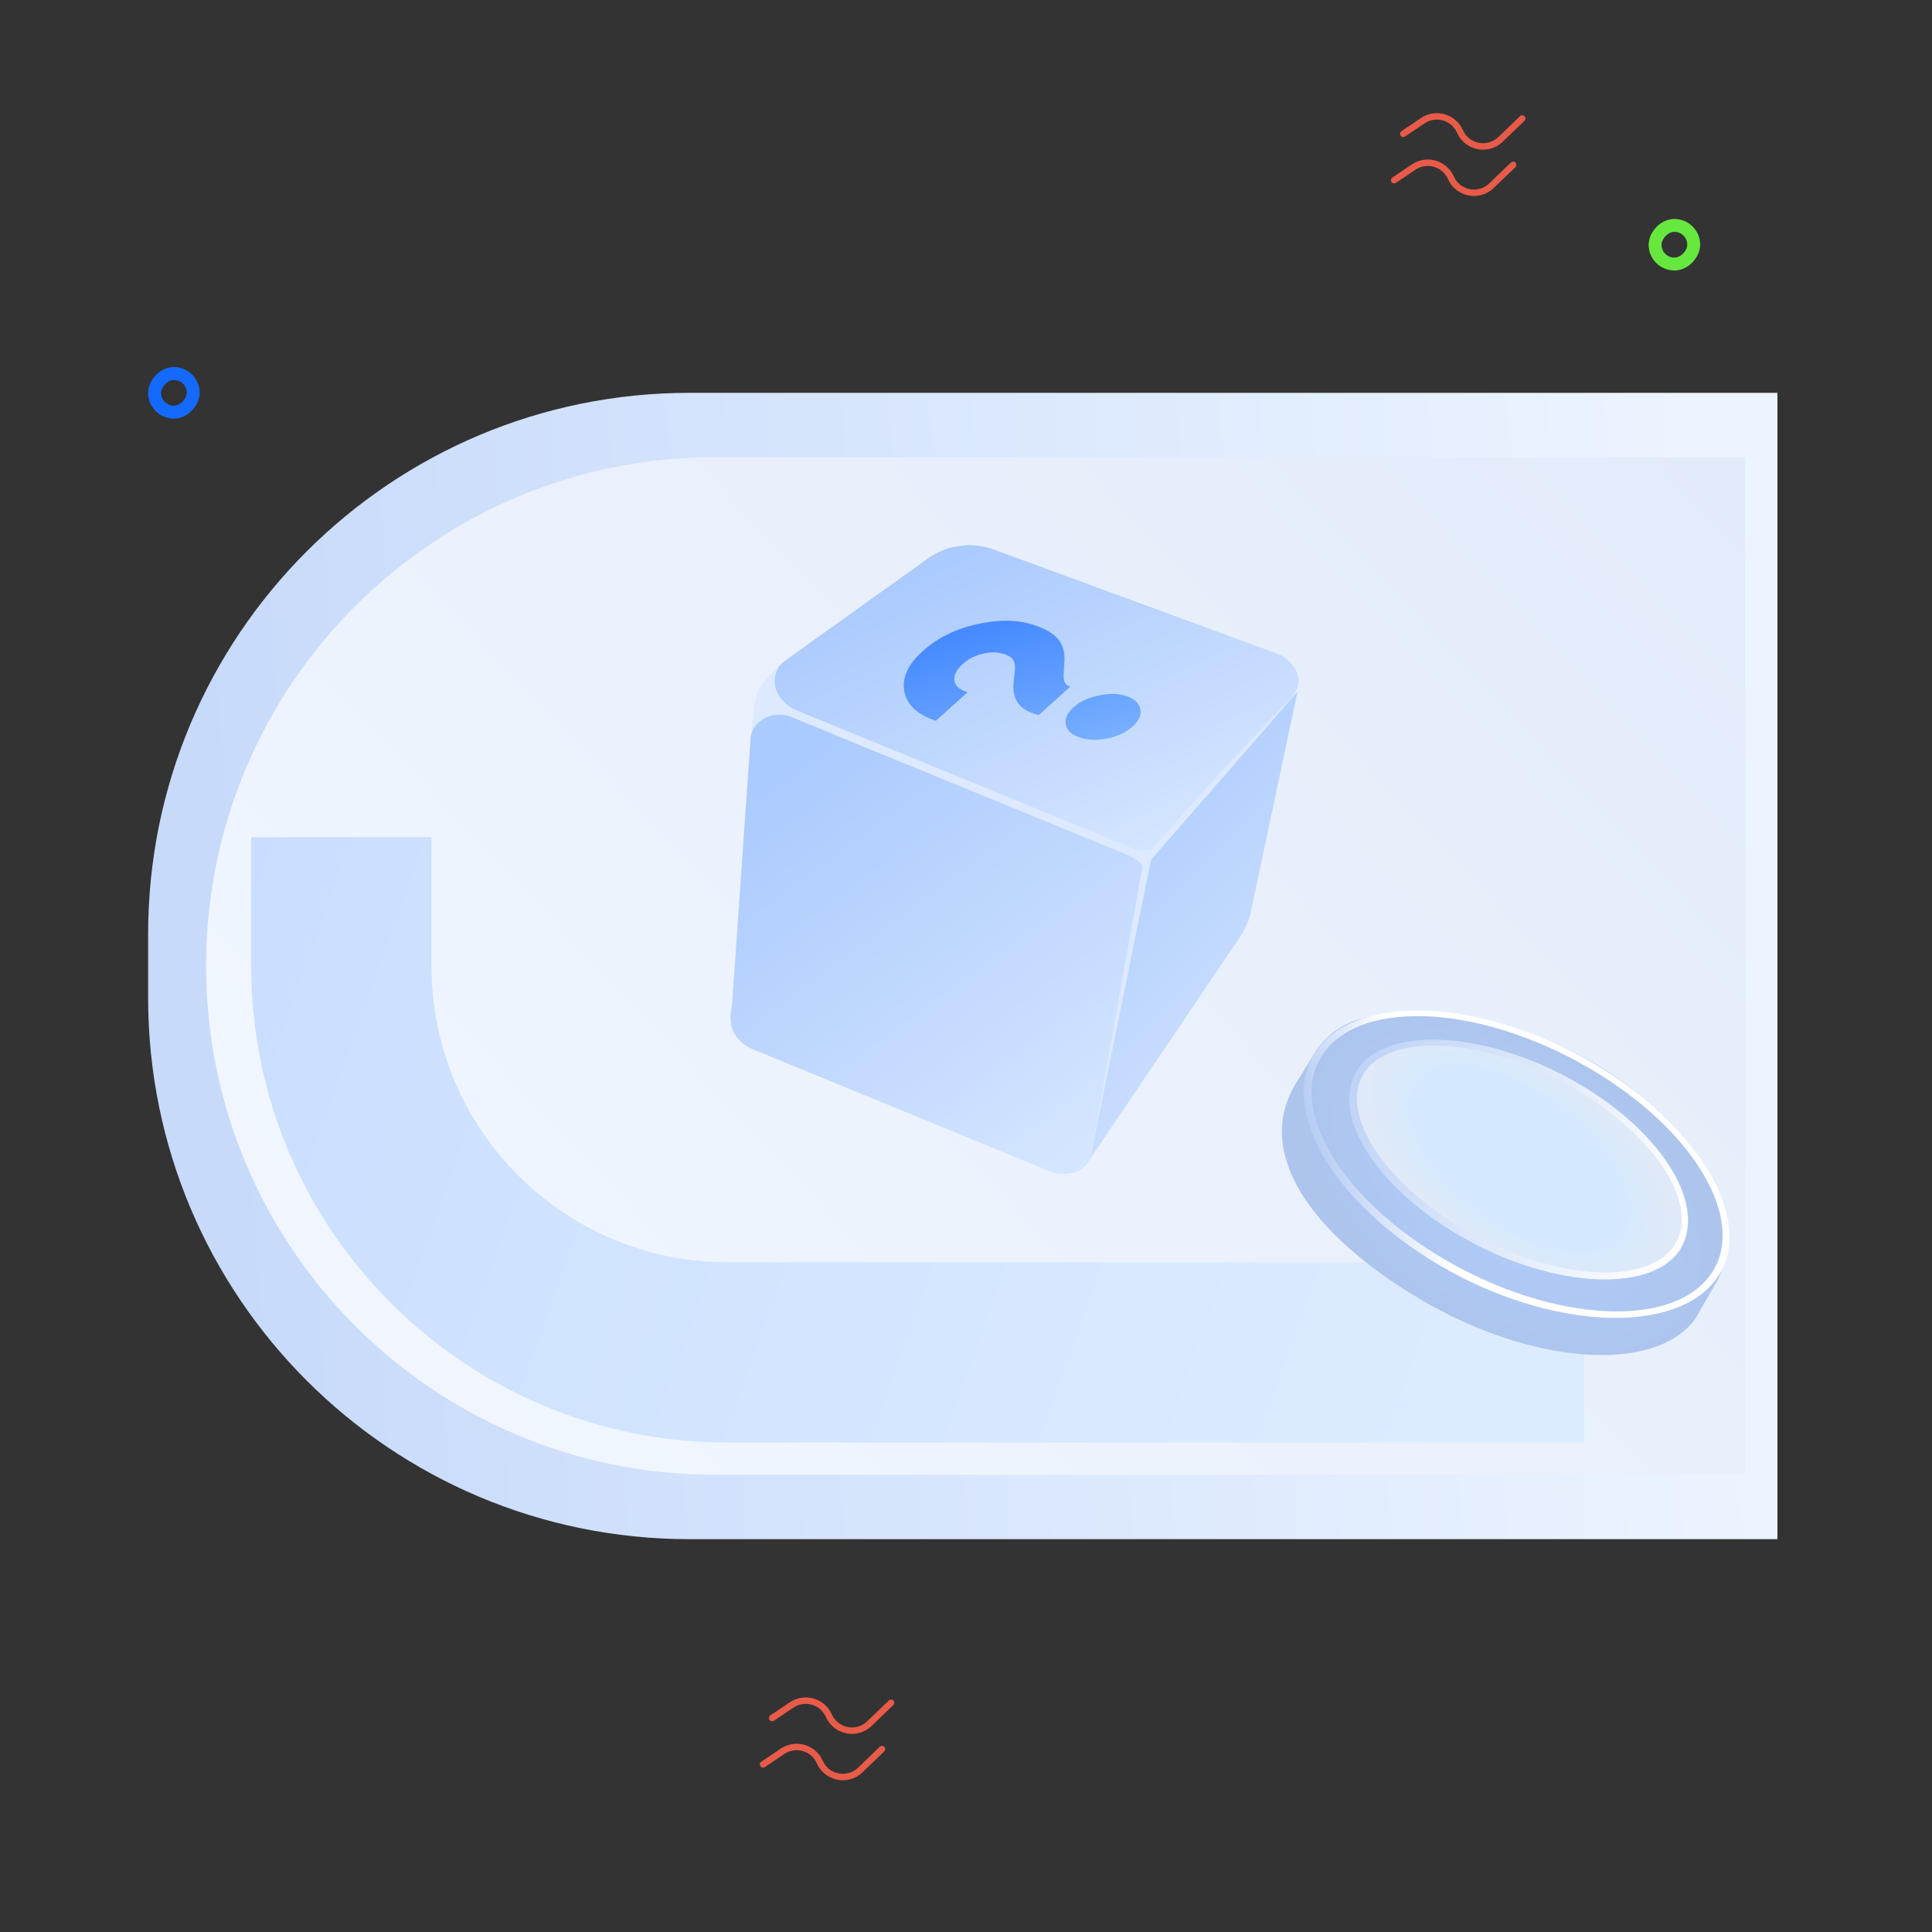 <svg width="300" height="300" viewBox="0 0 300 300" fill="none" xmlns="http://www.w3.org/2000/svg">
<rect x="0" y="0" width="300" height="300" fill="#333333" stroke="none"/>
<path d="M237.851 95.438C240.076 95.438 241.888 97.243 241.793 99.465C240.793 122.693 231.174 144.762 214.751 161.27C197.381 178.73 173.822 188.539 149.257 188.539C124.693 188.539 101.134 178.73 83.764 161.27C67.341 144.762 57.722 122.693 56.722 99.465C56.627 97.243 58.439 95.438 60.664 95.438L102.947 95.438L126.102 121.352L149.257 122.312L172.413 121.352L195.568 95.438H237.851Z" fill="url(#paint0_linear_5012_160973)"/>
<path d="M23 145.066C23 98.638 60.638 61 107.066 61H276V239H107.066C60.638 239 23 201.363 23 154.934V145.066Z" fill="url(#paint1_linear_5012_160973)"/>
<path d="M32 150C32 106.37 67.37 71 111 71H271V229H111C67.37 229 32 193.63 32 150Z" fill="url(#paint2_linear_5012_160973)"/>
<path d="M246 210H113C79.863 210 53 183.137 53 150V130" stroke="url(#paint3_linear_5012_160973)" stroke-width="28"/>
<rect x="-1" y="1" width="6" height="6" rx="3" transform="matrix(-1 0 0 1 29 57)" stroke="#146AFF" stroke-width="2"/>
<rect x="-1" y="1" width="6" height="6" rx="3" transform="matrix(-1 0 0 1 262 34)" stroke="#67E83F" stroke-width="2"/>
<path d="M119.898 266.779L122.934 264.74C124.956 263.381 127.716 264.178 128.702 266.406V266.406C129.804 268.894 133.043 269.53 135.003 267.643L138.368 264.404" stroke="#E85B48" stroke-linecap="round" stroke-linejoin="round"/>
<path d="M118.488 273.975L121.524 271.935C123.546 270.576 126.306 271.373 127.292 273.601V273.601C128.394 276.089 131.633 276.725 133.593 274.838L136.958 271.599" stroke="#E85B48" stroke-linecap="round" stroke-linejoin="round"/>
<path d="M217.898 20.779L220.934 18.74C222.956 17.381 225.716 18.178 226.702 20.406V20.406C227.804 22.894 231.043 23.53 233.003 21.643L236.368 18.404" stroke="#E85B48" stroke-linecap="round" stroke-linejoin="round"/>
<path d="M216.488 27.975L219.524 25.935C221.546 24.576 224.306 25.373 225.292 27.601V27.601C226.394 30.089 229.633 30.725 231.593 28.838L234.958 25.599" stroke="#E85B48" stroke-linecap="round" stroke-linejoin="round"/>
<g clip-path="url(#clip0_5012_160973)">
<path d="M121.551 102.837L119.268 105.081C118.207 106.484 117.491 106.751 117.033 110.081L116.591 115.333L180.624 141.676L185.273 127.549L121.551 102.837Z" fill="#DCE9FF"/>
<path d="M120.955 103.579C121.297 103.046 121.811 102.656 122.326 102.288L143.636 87.043C146.436 84.895 150.063 83.888 154.28 85.311L198.401 101.53C199.96 102.154 201.077 103.402 201.522 104.806C202.04 106.441 200.966 108.034 199.825 109.313L182.29 128.973C180.616 131.383 178.465 132.771 175.713 131.646L123.589 110.261C122.606 109.812 121.764 109.175 121.239 108.411C120.036 106.882 120.039 105.005 120.955 103.579Z" fill="url(#paint4_linear_5012_160973)"/>
<path d="M116.509 115.347L113.692 155.703C113.63 156.585 113.4 157.46 113.422 158.344C113.468 160.202 114.738 162 116.756 162.871L163.024 181.889C164.896 182.638 166.911 182.369 168.275 181.298C169.169 180.597 169.496 179.436 169.733 178.325L178.041 139.359C178.697 136.254 177.955 133.929 175.203 132.804L123.206 111.471C123.122 111.436 123.043 111.388 122.958 111.358C122.854 111.323 122.758 111.27 122.654 111.237C119.452 110.22 116.336 112.323 116.509 115.347Z" fill="url(#paint5_linear_5012_160973)"/>
<path d="M201.477 107.381L178.734 133.486L169.285 179.93L192.753 145.184C193.366 144.178 193.886 143.1 194.148 141.976L201.477 107.381Z" fill="url(#paint6_linear_5012_160973)"/>
<path d="M201.477 107.381L178.734 133.486L169.285 179.93L177.62 133.306C177.62 133.306 189.729 119.23 201.477 107.381Z" fill="#DCE9FF"/>
<path d="M161.29 111.041L160.418 110.758C158.154 110.022 157.144 108.42 157.388 105.95C157.402 105.75 157.441 105.396 157.504 104.89C157.561 104.351 157.596 103.982 157.611 103.782C157.618 103.55 157.585 103.261 157.512 102.915C157.438 102.569 157.265 102.293 156.994 102.087C156.722 101.882 156.372 101.71 155.944 101.571C154.873 101.223 153.745 101.208 152.559 101.526C151.367 101.812 150.34 102.343 149.48 103.118C148.547 103.957 148.114 104.798 148.178 105.639C148.267 106.459 148.954 107.078 150.239 107.495L145.327 111.919C142.481 110.995 140.849 109.483 140.432 107.385C140.014 105.286 140.965 103.193 143.284 101.105C145.579 99.038 148.401 97.641 151.749 96.912C155.067 96.174 157.981 96.212 160.49 97.027C162.234 97.594 163.482 98.307 164.234 99.166C164.987 100.026 165.34 101.152 165.294 102.543C165.286 102.775 165.265 103.075 165.23 103.445C165.218 103.792 165.205 104.066 165.191 104.267C165.17 104.436 165.159 104.652 165.158 104.915C165.157 105.179 165.173 105.389 165.206 105.546C165.233 105.672 165.279 105.819 165.343 105.986C165.431 106.132 165.527 106.251 165.632 106.344C165.737 106.436 165.882 106.513 166.065 106.572L166.203 106.617L161.29 111.041ZM175.891 112.796C174.887 113.7 173.595 114.32 172.014 114.657C170.434 114.993 169.001 114.952 167.716 114.534C166.431 114.117 165.691 113.452 165.497 112.539C165.303 111.627 165.708 110.718 166.712 109.814C167.692 108.932 168.988 108.327 170.599 108.001C172.204 107.644 173.633 107.668 174.888 108.076C176.142 108.484 176.87 109.159 177.07 110.103C177.264 111.016 176.871 111.914 175.891 112.796Z" fill="url(#paint7_linear_5012_160973)"/>
</g>
<path d="M263.203 204.843L266.705 198.777C269.434 193.52 270.29 182.059 253.512 169.107C236.735 156.155 216.141 156.032 209.794 158.708C206.516 160.091 204.88 162.415 204.477 162.963L200.993 168.623C194.931 179.121 203.5 191.652 220.524 201.742C237.547 211.833 256.872 213.448 263.203 204.843Z" fill="url(#paint8_radial_5012_160973)"/>
<path d="M223.728 196.588C240.622 206.413 259.933 207.407 266.447 198.684C272.842 190.12 264.19 174.853 247.296 165.028C230.208 155.09 211.091 154.209 204.696 162.773C197.988 171.383 206.64 186.65 223.728 196.588ZM246.704 165.821C263.209 175.42 271.634 189.873 265.476 198.12C259.317 206.367 240.944 205.236 224.439 195.636C207.933 186.037 199.508 171.584 205.667 163.337C211.825 155.09 230.004 156.109 246.704 165.821Z" fill="url(#paint9_linear_5012_160973)"/>
<path d="M227.213 191.509C213.837 183.806 206.884 172.39 211.684 166.011C216.484 159.632 231.218 160.706 244.595 168.409C257.971 176.112 264.924 187.527 260.124 193.906C255.324 200.285 240.59 199.212 227.213 191.509Z" fill="url(#paint10_radial_5012_160973)"/>
<path d="M226.877 192.004C240.444 199.828 255.73 200.929 260.608 194.44C265.41 187.681 258.407 175.928 244.84 168.104C231.272 160.28 215.986 159.179 211.109 165.668C206.112 172.316 213.115 184.068 226.877 192.004ZM244.245 168.896C257.425 176.496 264.278 187.708 259.758 193.723C255.237 199.737 240.77 198.655 227.59 191.054C214.411 183.454 207.557 172.242 212.078 166.227C216.598 160.213 231.065 161.295 244.245 168.896Z" fill="url(#paint11_linear_5012_160973)"/>
<defs>
<linearGradient id="paint0_linear_5012_160973" x1="241.879" y1="89.386" x2="80.645" y2="52.596" gradientUnits="userSpaceOnUse">
<stop stop-color="white"/>
<stop offset="1" stop-color="#D3D0FF"/>
</linearGradient>
<linearGradient id="paint1_linear_5012_160973" x1="35.783" y1="200.195" x2="271.261" y2="183.653" gradientUnits="userSpaceOnUse">
<stop stop-color="#C7DAFA"/>
<stop offset="1" stop-color="#ECF4FF"/>
</linearGradient>
<linearGradient id="paint2_linear_5012_160973" x1="32.775" y1="228.722" x2="237.651" y2="35.569" gradientUnits="userSpaceOnUse">
<stop stop-color="#F3F8FF"/>
<stop offset="1" stop-color="#E2EBFA"/>
</linearGradient>
<linearGradient id="paint3_linear_5012_160973" x1="-304.5" y1="130" x2="190.58" y2="307.434" gradientUnits="userSpaceOnUse">
<stop stop-color="#ABCAFE"/>
<stop offset="1" stop-color="#DCEBFF"/>
</linearGradient>
<linearGradient id="paint4_linear_5012_160973" x1="154.227" y1="83.867" x2="181.306" y2="143.096" gradientUnits="userSpaceOnUse">
<stop stop-color="#ABCAFE"/>
<stop offset="1" stop-color="#DCEBFF"/>
</linearGradient>
<linearGradient id="paint5_linear_5012_160973" x1="137.281" y1="108.437" x2="190.9" y2="181.119" gradientUnits="userSpaceOnUse">
<stop stop-color="#ABCAFE"/>
<stop offset="1" stop-color="#DCEBFF"/>
</linearGradient>
<linearGradient id="paint6_linear_5012_160973" x1="178.817" y1="110.333" x2="229.749" y2="160.713" gradientUnits="userSpaceOnUse">
<stop stop-color="#ABCAFE"/>
<stop offset="1" stop-color="#DCEBFF"/>
</linearGradient>
<linearGradient id="paint7_linear_5012_160973" x1="143.726" y1="100.586" x2="151.193" y2="126.08" gradientUnits="userSpaceOnUse">
<stop stop-color="#488BFF"/>
<stop offset="1" stop-color="#83B8FF"/>
</linearGradient>
<radialGradient id="paint8_radial_5012_160973" cx="0" cy="0" r="1" gradientUnits="userSpaceOnUse" gradientTransform="translate(234.12 183.859) rotate(126.343) scale(22.427 35.889)">
<stop stop-color="#B2CEFF"/>
<stop offset="1" stop-color="#ADC5ED"/>
</radialGradient>
<linearGradient id="paint9_linear_5012_160973" x1="217.597" y1="166.331" x2="187.976" y2="174.084" gradientUnits="userSpaceOnUse">
<stop stop-color="white"/>
<stop offset="1" stop-color="#729EEB"/>
</linearGradient>
<radialGradient id="paint10_radial_5012_160973" cx="0" cy="0" r="1" gradientUnits="userSpaceOnUse" gradientTransform="translate(235.904 179.959) rotate(126.959) scale(14.455 27.739)">
<stop offset="0.656" stop-color="#D3E9FF"/>
<stop offset="1" stop-color="#E0E9F7"/>
</radialGradient>
<linearGradient id="paint11_linear_5012_160973" x1="261.335" y1="189.944" x2="208.978" y2="171.846" gradientUnits="userSpaceOnUse">
<stop stop-color="white"/>
<stop offset="1" stop-color="#BFD3F6"/>
</linearGradient>
<clipPath id="clip0_5012_160973">
<rect width="94.707" height="98.853" fill="white" transform="matrix(-0.99 0.138 0.138 0.99 197.804 78)"/>
</clipPath>
</defs>
</svg>
